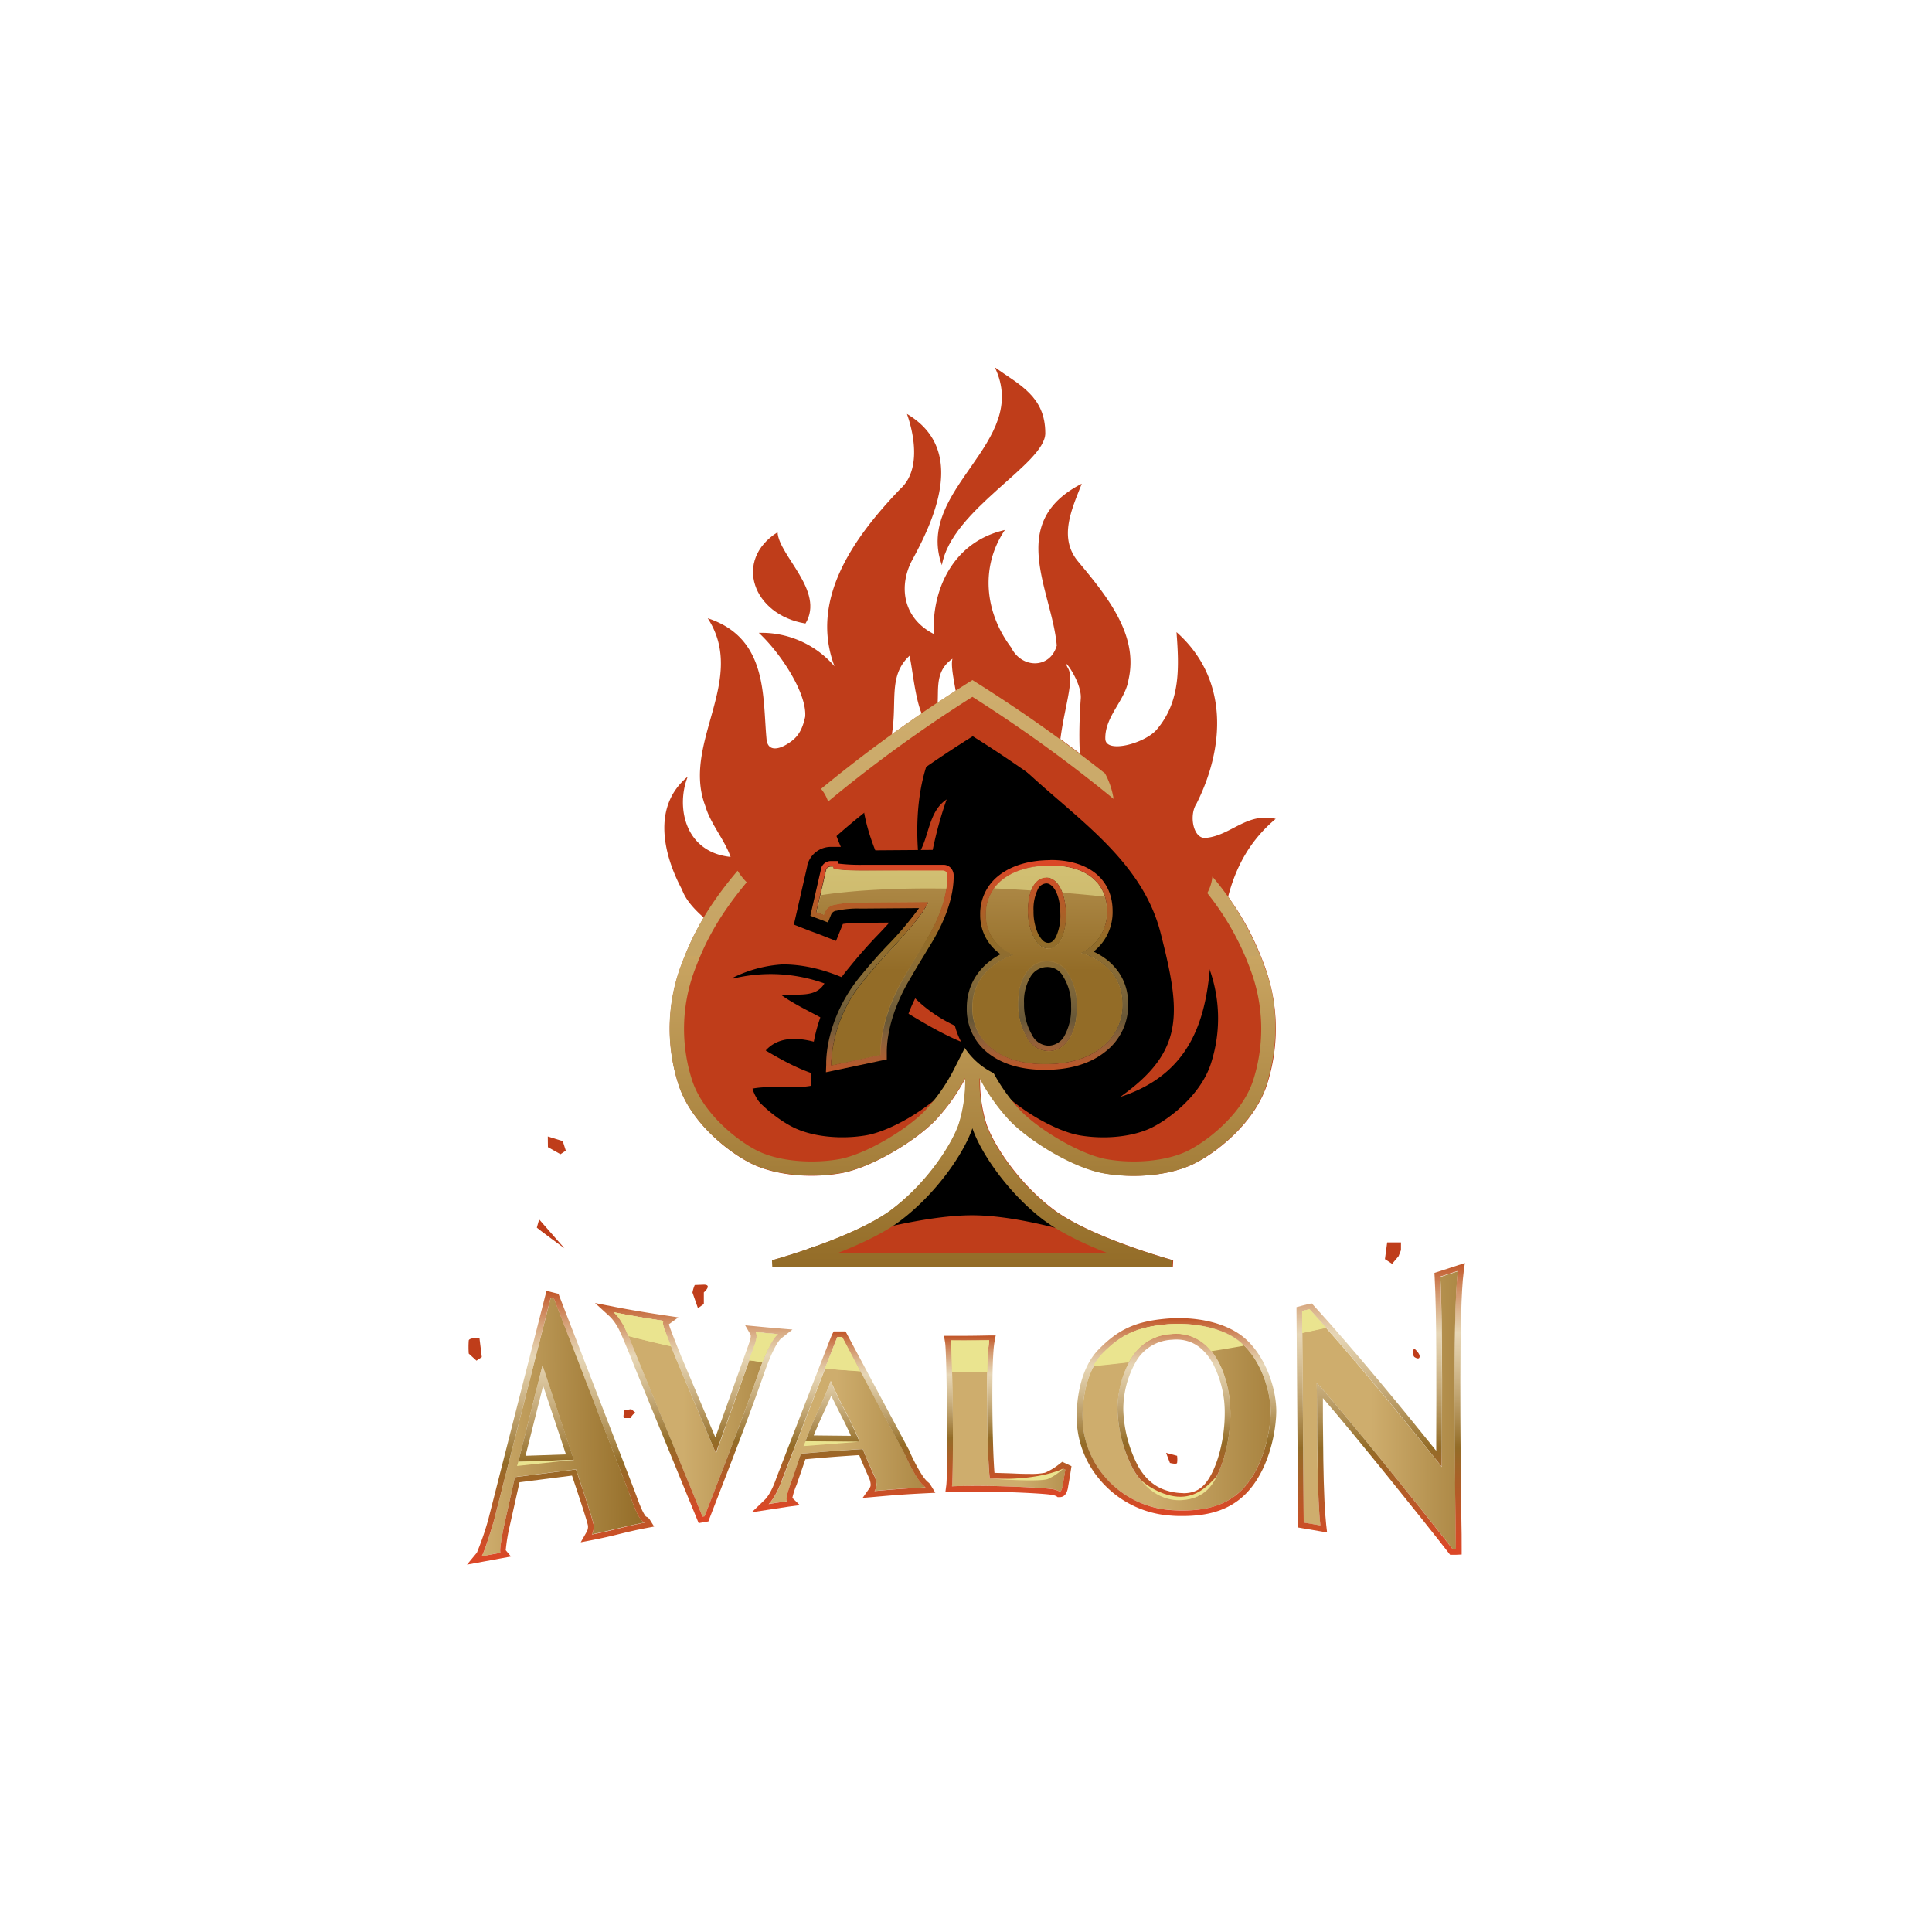 <svg id="Layer_1" data-name="Layer 1" xmlns="http://www.w3.org/2000/svg" xmlns:xlink="http://www.w3.org/1999/xlink" viewBox="0 0 500 500"><defs><style>.cls-1{fill:#eae48f;}.cls-2{fill:url(#linear-gradient);}.cls-3{fill:url(#linear-gradient-2);}.cls-4{fill:url(#linear-gradient-3);}.cls-5{fill:url(#linear-gradient-4);}.cls-6{fill:url(#linear-gradient-5);}.cls-7{fill:url(#linear-gradient-6);}.cls-8{fill:url(#linear-gradient-7);}.cls-9{fill:url(#linear-gradient-8);}.cls-10{fill:url(#linear-gradient-9);}.cls-11{fill:url(#linear-gradient-10);}.cls-12{fill:url(#linear-gradient-11);}.cls-13{fill:url(#linear-gradient-12);}.cls-14{fill:#bf3d1a;}.cls-15{fill:url(#linear-gradient-13);}.cls-16{fill:url(#linear-gradient-14);}.cls-17{fill:url(#linear-gradient-15);}.cls-18{fill:url(#linear-gradient-16);}.cls-19{fill:url(#linear-gradient-17);}.cls-20{fill:url(#linear-gradient-18);}.cls-21{fill:url(#linear-gradient-19);}.cls-22{fill:url(#linear-gradient-20);}.cls-23{opacity:0.76;}</style><linearGradient id="linear-gradient" x1="498.38" y1="-4609.84" x2="540.71" y2="-4609.52" gradientTransform="matrix(1, 0, 0, -1, -374, -4240.43)" gradientUnits="userSpaceOnUse"><stop offset="0.01" stop-color="#cead6d"/><stop offset="1" stop-color="#936c27"/></linearGradient><linearGradient id="linear-gradient-2" x1="519.15" y1="-4645.17" x2="518.62" y2="-4574.49" gradientTransform="matrix(1, 0, 0, -1, -374, -4240.43)" gradientUnits="userSpaceOnUse"><stop offset="0.02" stop-color="#db4727"/><stop offset="0.37" stop-color="#936c27"/><stop offset="0.76" stop-color="#cead6d" stop-opacity="0.5"/><stop offset="1" stop-color="#c15427"/></linearGradient><linearGradient id="linear-gradient-3" x1="550.36" y1="-4606.52" x2="592.8" y2="-4606.52" xlink:href="#linear-gradient"/><linearGradient id="linear-gradient-4" x1="554.02" y1="-4634.61" x2="553.57" y2="-4577.46" xlink:href="#linear-gradient-2"/><linearGradient id="linear-gradient-5" x1="590.1" y1="-4608.04" x2="630.66" y2="-4608.04" xlink:href="#linear-gradient"/><linearGradient id="linear-gradient-6" x1="592.33" y1="-4631.61" x2="591.97" y2="-4584.97" xlink:href="#linear-gradient-2"/><linearGradient id="linear-gradient-7" x1="637.52" y1="-4606.99" x2="666.93" y2="-4606.99" xlink:href="#linear-gradient"/><linearGradient id="linear-gradient-8" x1="635" y1="-4628.01" x2="634.66" y2="-4585.99" xlink:href="#linear-gradient-2"/><linearGradient id="linear-gradient-9" x1="671.47" y1="-4607.2" x2="720.14" y2="-4607.2" xlink:href="#linear-gradient"/><linearGradient id="linear-gradient-10" x1="678.69" y1="-4632.78" x2="678.3" y2="-4581.55" xlink:href="#linear-gradient-2"/><linearGradient id="linear-gradient-11" x1="728.5" y1="-4605.38" x2="768.9" y2="-4605.38" xlink:href="#linear-gradient"/><linearGradient id="linear-gradient-12" x1="731.84" y1="-4642.97" x2="731.26" y2="-4567.46" xlink:href="#linear-gradient-2"/><linearGradient id="linear-gradient-13" x1="625.65" y1="-4568.39" x2="625.65" y2="-4416.44" gradientTransform="matrix(1, 0, 0, -1, -374, -4240.43)" gradientUnits="userSpaceOnUse"><stop offset="0" stop-color="#936c27"/><stop offset="0.53" stop-color="#c9a562"/><stop offset="0.53" stop-color="#c6a464"/><stop offset="0.99" stop-color="#cead6d"/></linearGradient><linearGradient id="linear-gradient-14" x1="624.34" y1="-4568.38" x2="624.34" y2="-4416.43" xlink:href="#linear-gradient-13"/><linearGradient id="linear-gradient-15" x1="602.46" y1="-4519.23" x2="602.01" y2="-4462.05" gradientTransform="matrix(1, 0, 0, -1, -374, -4240.43)" gradientUnits="userSpaceOnUse"><stop offset="0" stop-color="#936c27"/><stop offset="0.53" stop-color="#956e29"/><stop offset="0.54" stop-color="#c6a464"/><stop offset="0.99" stop-color="#cead6d"/></linearGradient><linearGradient id="linear-gradient-16" x1="645.24" y1="-4518.38" x2="644.81" y2="-4461.91" xlink:href="#linear-gradient-13"/><linearGradient id="linear-gradient-17" x1="602.54" y1="-4440.24" x2="602.15" y2="-4491.63" xlink:href="#linear-gradient"/><linearGradient id="linear-gradient-18" x1="602.12" y1="-4463.16" x2="602.52" y2="-4517.84" xlink:href="#linear-gradient-2"/><linearGradient id="linear-gradient-19" x1="645.5" y1="-4440.26" x2="645.11" y2="-4491.6" xlink:href="#linear-gradient"/><linearGradient id="linear-gradient-20" x1="644.8" y1="-4463" x2="645.21" y2="-4517.29" xlink:href="#linear-gradient-2"/></defs><title>2684_500x500_dark</title><path id="cuwza" class="cls-1" d="M337,339.32l0,5.65q3.06-.66,6.15-1.38c-1.48-1.65-2.89-3.25-4.27-4.75C338.47,338.92,337,339.32,337,339.32Z"/><path id="cuwzb" class="cls-2" d="M140.4,353.35l-6.27,25,14.36-.5Zm-15.77,49.42c.78-.93,3.22-9.28,3.22-9.28l14.67-57.58.88.21.58,1.53s18.9,48.8,19.33,50c2.4,6.94,3.37,6,3.59,6.36-5.29,1-8.42,2-13.72,3.07a4.3,4.3,0,0,0,.49-2.28c0-1.08-4.61-14.55-4.61-14.55l-15.81,2-2.77,12.47s-1.4,6.51-.92,7.09Z"/><path id="cuwzd" class="cls-3" d="M136.05,376.76l10.42-.36-5.91-17.76L136,376.76Zm5.44-42.67,1.42.35.89.22.74.18.27.73.59,1.52c.77,2,18.89,48.82,19.33,50.08,1.6,4.59,2.41,5.28,2.48,5.33h0a1.78,1.78,0,0,1,.93.74l1.15,1.83-2.13.4c-2.66.5-4.69,1-6.91,1.54-2,.5-4.17,1-6.81,1.52l-3.15.61,1.58-2.78a2.73,2.73,0,0,0,.3-1.48c-.15-1-2.15-7.08-4.14-13l-13.58,1.73-2.57,11.45a47.17,47.17,0,0,0-1,6.13l1.36,1.63-2.46.45-4.93.91-4,.74,2.56-3.09a73.17,73.17,0,0,0,3-8.76l14.66-57.58.36-1.38Zm-7.36,44.23,6.28-25,8.1,24.48Zm8.38-42.43h0Zm0,0-14.66,57.58s-2.44,8.35-3.23,9.29l4.93-.91c-.48-.58.92-7.09.92-7.09l2.77-12.47,15.81-2s4.6,13.47,4.6,14.56a4.39,4.39,0,0,1-.48,2.28c5.3-1,8.43-2.08,13.72-3.08-.22-.36-1.19.58-3.59-6.36-.44-1.22-19.33-50-19.33-50l-.58-1.53Z"/><path id="cuwzf" class="cls-4" d="M201.31,345.27c-.95.73-2.56,3.22-4.73,9.28-4.43,12.69-9.4,25.34-14.24,37.89l-.52.09-16.43-40s-2.56-6.41-3.41-8.2a17.17,17.17,0,0,0-1.86-3.22,14,14,0,0,0-1.24-1.42c5.1,1,7.7,1.39,12.92,2.21-.37.27-.29.88.51,3.05.53,1.43,2.63,6.65,2.63,6.65l10.35,24.57,10.05-28.07s.29-1,.33-1.26a3,3,0,0,0-.08-2c2.28.18,3.43.31,5.72.48Z"/><path id="cuwzh" class="cls-5" d="M154,337.23l3.82,3.5a9.39,9.39,0,0,1,1,1.15l.1.12a15.88,15.88,0,0,1,1.67,2.95c.82,1.73,3.35,8,3.37,8.13l16.4,40,.45,1.1,1.17-.21.52-.1.83-.13.29-.79,2.44-6.3c4-10.34,8.13-21,11.83-31.63,2.49-7,4-8.4,4.25-8.61l2.95-2.32-3.69-.31c-2.31-.2-3.43-.29-5.71-.52l-2.84-.27,1.42,2.48a2.18,2.18,0,0,1-.09,1c0,.11-.17.65-.29,1.1L185.14,372,176.28,351s-2.09-5.17-2.6-6.6a16.6,16.6,0,0,1-.57-1.68l2.45-1.78-3.56-.54q-6.47-.94-12.88-2.17l-5.1-1Zm4.82,2.41c5.11,1,7.71,1.39,12.94,2.21-.37.27-.3.88.51,3,.53,1.43,2.63,6.64,2.63,6.64l10.35,24.57L195.35,348s.28-1,.33-1.25a3,3,0,0,0-.08-2c2.28.22,3.43.32,5.72.51-.95.74-2.56,3.23-4.73,9.28-4.44,12.69-9.41,25.33-14.25,37.87l-.52.1-16.44-40.07s-2.56-6.4-3.41-8.19a17.17,17.17,0,0,0-1.86-3.22A13,13,0,0,0,158.86,339.64Z"/><path id="cuwzj" class="cls-6" d="M215,357.41c-2.49,6.7-3.73,8.08-6.34,15-.07.17-.13.34-.19.51l14,.14C219.64,366.23,218.17,364.62,215,357.41ZM199,389.2c.74-.73,2-2.43,3.41-6.12,0,0,14-36.48,14.38-37.06h1.14l16.19,30.21.49,1.12c3.38,7,4.68,7.15,4.94,7.58-5.29.27-7.93.46-13.21.93a2.94,2.94,0,0,0,.5-1.73,6,6,0,0,0-.74-2.59c-1.12-2.46-1.69-3.85-2.81-6.55-6.39.42-9.61.66-16,1.22-1,3-1.53,4.62-2.56,7.48s-1.4,4.35-.92,4.8l-4.83.71Z"/><path id="cuwzl" class="cls-7" d="M210.62,371.49l9.6.1c-1.07-2.39-1.95-4.1-2.88-5.9-.67-1.35-1.38-2.74-2.22-4.49-.6,1.43-1.24,2.86-1.9,4.26-.78,1.7-1.59,3.46-2.61,6Zm8.2-26.91.43.78,16.17,30.22v.09l.5,1.11c2.61,5.43,3.86,6.47,4.28,6.81a2.41,2.41,0,0,1,.57.62l1.3,2.12-2.49.12c-5.15.26-7.73.44-13.16.93l-3.17.28,1.83-2.61a1.31,1.31,0,0,0,.24-.86,4.33,4.33,0,0,0-.54-1.92v-.07q-1.26-2.79-2.42-5.62c-5.32.33-8.41.58-13.93,1.07l-.63,1.85c-.52,1.54-1,2.87-1.63,4.74a18.22,18.22,0,0,0-1.11,3.42l1.93,1.86-3,.41-4.85.74-4.59.7,3.35-3.21c.58-.56,1.75-2,3-5.59,5.27-13.66,14.15-36.65,14.45-37.23l.42-.77h3Zm3.63,28.55h0Zm0,0-14-.14c.06-.17.12-.34.19-.51,2.61-7,3.85-8.34,6.34-15C218.13,364.64,219.59,366.26,222.45,373.13Zm-4.6-27.08H216.7c-.33.58-14.37,37.08-14.37,37.08-1.36,3.69-2.68,5.39-3.41,6.13,1.9-.32,2.91-.46,4.86-.74-.48-.45-.11-1.94.92-4.8s1.54-4.49,2.57-7.49c6.37-.56,9.58-.8,16-1.21,1.12,2.7,1.68,4.08,2.8,6.55a5.74,5.74,0,0,1,.74,2.59,2.89,2.89,0,0,1-.5,1.73c5.28-.47,7.92-.67,13.21-.93-.25-.43-1.56-.56-4.93-7.59l-.5-1.12L217.89,346Z"/><path id="cuwzn" class="cls-8" d="M246.36,384.65c.44-3.3.19-34.53-.31-37.47,4,0,6,0,9.93-.07-.94,5.31-.5,30.7.18,35.54,2.65.06,4,.09,6.65.2,3.88.17,6.57.13,8.06-.25s4.28-2.54,4.28-2.54l.57.27c-.27,1.69-.4,2.51-.66,4-.21,1.18-.47,1.7-.83,1.67a5.67,5.67,0,0,0-2.32-.68c-1.16-.15-4.23-.38-9.2-.56-6.53-.25-9.81-.3-16.35-.12Z"/><path id="cuwzp" class="cls-9" d="M257.76,345.63H256c-3,.06-4.89.09-7.43.09H244.3l.29,1.73c.47,2.76.74,33.9.3,37l-.23,1.72,1.74-.05c2.74-.08,4.85-.11,6.82-.11,3,0,5.82.08,9.42.21,4.84.19,7.91.42,9.07.57a5.06,5.06,0,0,1,1.66.41l.34.25h.54c1.75,0,2.1-2,2.21-2.91.28-1.53.41-2.36.67-4l.17-1.1-1-.48-.57-.26-.82-.38-.74.56a15.84,15.84,0,0,1-3.74,2.27,18.18,18.18,0,0,1-4,.29c-1,0-2.22,0-3.7-.09-1.79-.07-3.58-.13-5.36-.17-.58-6.88-.88-29.14,0-33.83l.32-1.77ZM256,347.12c-.95,5.31-.51,30.7.17,35.54,2.66.06,4,.09,6.65.2,1.4.06,2.64.09,3.69.09a19,19,0,0,0,4.33-.34,18.41,18.41,0,0,0,4.28-2.54l.57.27c-.26,1.69-.4,2.51-.66,4-.19,1.16-.45,1.67-.79,1.67a5.76,5.76,0,0,0-2.32-.68c-1.17-.14-4.24-.38-9.2-.57-3.84-.14-6.56-.22-9.48-.22-2,0-4.18,0-6.87.12.45-3.31.2-34.54-.3-37.48h2.48c2.53,0,4.43,0,7.45-.08Z"/><path id="cuwzr" class="cls-10" d="M292.86,351.36a26.44,26.44,0,0,0-3.64,13.73,35.21,35.21,0,0,0,4,15.07c2.68,4.74,6.31,7,10.85,7.62,4.28.59,7.7-.35,10.28-4.76s4.07-11.28,4.08-17.18c0-9.47-4.43-21.64-15.29-20.58A12.85,12.85,0,0,0,292.86,351.36Zm-7.54-.95c4.4-4.55,8.42-6.79,16-7.58,7.13-.74,15.16.69,19.74,4.56,5.42,4.59,7.93,13.1,7.78,18.39-.21,6.47-2.54,14.68-7.23,19.56s-10.92,5.91-18.35,5.46a24.63,24.63,0,0,1-17.67-9,23.7,23.7,0,0,1-5.42-15.32c0-5.27,1.29-12,5.15-16Z"/><path id="cuwzt" class="cls-11" d="M306.23,386.44c3.09,0,5.13-1.22,6.86-4.18,2.35-4,3.87-10.46,3.87-16.43a27.25,27.25,0,0,0-3.1-13c-2.29-4.09-5.46-6.16-9.4-6.16q-.57,0-1.17.06a11.26,11.26,0,0,0-9.17,5.42A24.92,24.92,0,0,0,290.71,365a33.72,33.72,0,0,0,3.8,14.39c2.32,4.09,5.42,6.28,9.76,6.88a14.24,14.24,0,0,0,2,.14ZM305,341.13c7,0,13.17,1.85,17,5.09,5.65,4.78,8.49,13.57,8.29,19.58s-2.33,15-7.64,20.54c-3.94,4.1-9.19,6-16.54,6-.93,0-1.93,0-3-.1a26.21,26.21,0,0,1-18.72-9.59,25.07,25.07,0,0,1-5.75-16.24c0-2.65.42-11.7,5.59-17.07,5-5.14,9.39-7.24,16.92-8a37,37,0,0,1,3.81-.2Zm1.22,46.76a15.58,15.58,0,0,1-2.16-.16c-4.54-.62-8.17-2.87-10.85-7.61a35.22,35.22,0,0,1-4-15.08,26.4,26.4,0,0,1,3.64-13.73,12.85,12.85,0,0,1,10.28-6.09,8.28,8.28,0,0,1,1.3-.07c9.89,0,14,11.59,14,20.68,0,5.9-1.45,12.69-4.08,17.18-2.13,3.64-4.84,4.91-8.13,4.91Zm-1.18-45.26a35.08,35.08,0,0,0-3.69.19c-7.58.79-11.61,3-16,7.58-3.86,4-5.18,10.76-5.18,16.05a23.77,23.77,0,0,0,5.42,15.32,24.68,24.68,0,0,0,17.67,9.05q1.49.09,2.88.09c6.19,0,11.49-1.41,15.47-5.56,4.69-4.88,7-13.09,7.24-19.57.15-5.29-2.37-13.81-7.79-18.39-3.8-3.22-10-4.75-16.07-4.75Z"/><path id="cuwzv" class="cls-12" d="M377.31,329c-1.52,11.42-.6,59.5-.52,71.87l-.86,0c-6.65-8.57-29.22-36.67-35.17-43,.18,5.55,0,20.81.5,30.57.11,2.33.26,4.51.47,6.34l-4.32-.74-.22-27.73L337,339.4s1.48-.4,1.92-.49c10.52,11.52,24.09,28,34.24,40.76,0-7.08.28-37.17-.4-49.2,1.81-.57,2.73-.86,4.56-1.47Z"/><path id="cuwzx" class="cls-13" d="M379.09,326.87l-2.22.73c-1.83.61-2.72.9-4.55,1.48l-1.09.35.06,1.14c.53,9.23.46,29.2.41,41.13v3.78c-8.13-10.13-21.05-25.92-31.66-37.55l-.57-.61-.82.16c-.47.1-1.85.47-2,.51l-1.11.3v1.13l.21,26.93.21,27.74v1.22l1.21.21,4.33.74,1.95.34-.23-2q-.33-3.11-.45-6.24c-.29-6.09-.35-14.39-.4-21.06,0-2,0-3.86,0-5.48,8.17,9.43,26.34,32.06,32.45,39.95l.47.6H376l.87,0,1.41-.07v-1.41c0-2.09,0-5.13-.1-9-.22-18.63-.64-53.31.61-62.68l.31-2.33Zm-1.8,2.14c-1.52,11.41-.61,59.49-.53,71.86l-.85,0c-6.65-8.57-29.21-36.68-35.16-43,.18,5.54.05,20.8.51,30.56.11,2.34.25,4.52.46,6.34l-4.32-.74-.21-27.72-.2-27s1.47-.4,1.92-.49c10.51,11.52,24.07,28,34.21,40.76,0-7.08.29-37.17-.4-49.2q2.29-.71,4.58-1.47Z"/><path id="cuwzz" class="cls-14" d="M359,321.54l-.58,4.32,1.86,1.22,1.68-2,.61-1.55,0-2-3.55,0Z"/><path id="cuwzA-2" data-name="cuwzA" class="cls-14" d="M366,349a1.86,1.86,0,0,0,0,2.16s1.24.91,1.39,0S366,349,366,349Z"/><path id="cuwzB-2" data-name="cuwzB" class="cls-14" d="M301.78,376l1,2.61s1.7.44,1.85,0a7.16,7.16,0,0,0,0-1.85Z"/><path id="cuwzC" class="cls-14" d="M179.8,332.56a8.78,8.78,0,0,0-.59,1.95l1.42,4.05,1.52-1.09v-3s2.3-2,0-2Z"/><path id="cuwzD-2" data-name="cuwzD" class="cls-14" d="M161.62,365s-.6,2.16,0,2h1.55c.9-1.71,1.68-1.1.9-1.71l-.73-.61Z"/><path id="cuwzE" class="cls-14" d="M124.08,346.29s-2.62-.14-2.77.63a24,24,0,0,0,0,3.39l2,1.83,1.38-.93Z"/><path id="cuwzF-2" data-name="cuwzF" class="cls-14" d="M141.8,296.88l3.25,1.83,1.38-.93-.79-2.46-3.87-1.2Z"/><path id="cuwzG" class="cls-14" d="M138.93,317.71c.47.46,7.14,5.34,7.14,5.34l-6.54-7.47Z"/><path id="cuwzH-2" data-name="cuwzH" class="cls-1" d="M301.26,342.83c-7.58.8-11.58,3-16,7.58a14.77,14.77,0,0,0-2.28,3.16q4.5-.44,9.11-1a10.4,10.4,0,0,1,.74-1.24,12.82,12.82,0,0,1,10.27-6.1,11.33,11.33,0,0,1,10.24,4.32q4.17-.69,8.42-1.47c-.25-.25-.51-.49-.78-.74-4.55-3.85-12.58-5.28-19.71-4.54Z"/><path id="cuwzI" class="cls-1" d="M246.07,346.92c.15.85.27,4.07.37,8.28,2.95,0,6-.07,9.09-.16a67.92,67.92,0,0,1,.48-8.19c-4,.07-6,.09-9.94.07Z"/><path id="cuwzJ-2" data-name="cuwzJ" class="cls-1" d="M216.73,346c-.09.17-1.41,3.55-3.21,8.2,2.95.25,6,.47,9.1.65L217.88,346Z"/><path id="cuwzK" class="cls-1" d="M201.31,345.29c-2.29-.19-3.44-.3-5.72-.51a2.84,2.84,0,0,1,.08,2c0,.21-.33,1.25-.33,1.25l-1.43,4,3.45.47c1.77-4.57,3.12-6.55,3.95-7.21Z"/><path id="cuwzL-2" data-name="cuwzL" class="cls-1" d="M207.94,374.25l14.55-1.13-14-.14Z"/><path id="cuwzM" class="cls-1" d="M134.13,378.3l-.33,1.09,14.68-1.58Z"/><path id="cuwzN-2" data-name="cuwzN" class="cls-1" d="M256.16,382.66s13,1,15.12.06a13.28,13.28,0,0,0,3.86-2.65s-5.86,3.18-19,2.59Z"/><path id="cuwzO" class="cls-1" d="M171.76,341.84c-5.23-.79-7.82-1.22-12.93-2.21a13.54,13.54,0,0,1,1.29,1.43,17.53,17.53,0,0,1,1.85,3.23c.17.35.4.88.67,1.47,3.4.87,7.06,1.75,11,2.59-.47-1.17-.92-2.34-1.37-3.52-.83-2.11-.88-2.72-.51-3Z"/><path id="cuwzP-2" data-name="cuwzP" class="cls-1" d="M295.16,382.84s3.69,5.76,10.64,5.4c6.52-.35,8.44-5,9.22-6.35-2.46,2.78-5,5.08-8.64,5.43C301.88,387.77,296.67,384.6,295.16,382.84Z"/><path id="cuwza-3" data-name="cuwza" class="cls-1" d="M337,339.32l0,5.65q3.06-.66,6.15-1.38c-1.48-1.65-2.89-3.25-4.27-4.75C338.47,338.92,337,339.32,337,339.32Z"/><path id="cuwzQ" class="cls-1" d="M301.37,342.81c-7.59.74-11.62,2.95-16.05,7.46a14.54,14.54,0,0,0-2.31,3.14c3-.26,6-.56,9.12-.9a12.61,12.61,0,0,1,.73-1.24,12.84,12.84,0,0,1,10.35-6,11.36,11.36,0,0,1,10.25,4.43c2.81-.44,5.62-.92,8.43-1.41l-.74-.74c-4.62-3.89-12.65-5.37-19.78-4.72Z"/><path id="cuwzR-2" data-name="cuwzR" class="cls-1" d="M337,339.31V345c2-.43,4.09-.88,6.16-1.33-1.48-1.67-2.87-3.28-4.24-4.79-.44.08-1.92.47-1.92.47Z"/><path id="cuwzS" class="cls-1" d="M246.07,346.87c.15.85.24,4.07.3,8.29,3,0,6,0,9.09-.1a67.83,67.83,0,0,1,.55-8.18c-4,0-6,.05-9.94,0Z"/><path id="cuwzT-2" data-name="cuwzT" class="cls-1" d="M216.8,346c-.1.17-1.44,3.53-3.28,8.17,2.95.28,6,.52,9.1.74L218,346.05Z"/><path id="cuwzU" class="cls-1" d="M201.29,345.33c-1.9-.17-3.81-.35-5.71-.55a2.9,2.9,0,0,1,.06,2c0,.21-.33,1.25-.33,1.25l-1.48,4,3.44.51c1.83-4.56,3.19-6.54,4-7.19Z"/><path id="cuwzV-2" data-name="cuwzV" class="cls-1" d="M171.79,341.89c-5.22-.84-7.82-1.29-12.91-2.28a11.49,11.49,0,0,1,1.27,1.43,17,17,0,0,1,1.83,3.25c.16.35.39.88.66,1.47,3.39.9,7.05,1.81,11,2.68-.55-1.39-1.12-2.87-1.35-3.53-.8-2.15-.83-2.75-.49-3Z"/><path id="cuwzW" class="cls-14" d="M327.38,250.25c-3.51-9.42-8.54-20.38-28.32-38.95C279.6,193,251.76,176,251.76,176s-27.85,17-47.29,35.29c-19.78,18.57-24.82,29.53-28.32,38.95a47.07,47.07,0,0,0-.74,29.82c3,10.2,12.94,18,18.88,21s15,4,23.2,2.6,20.09-8.77,25-14.15A51,51,0,0,0,249.88,279v1a37.4,37.4,0,0,1-1.67,10.91c-1.87,5.4-8.2,15.18-17.31,22.07-9.7,7.33-31,13.17-31,13.17L200,328H303.53l.09-1.85s-21.32-5.84-31-13.17c-9.12-6.89-15.44-16.67-17.31-22.07a37.26,37.26,0,0,1-1.67-11V279A50.68,50.68,0,0,0,261,289.53c4.93,5.38,16.77,12.76,25,14.15s17.27.39,23.21-2.6,15.89-10.82,18.88-21a46.93,46.93,0,0,0-.71-29.82Z"/><path id="cuwzX-2" data-name="cuwzX" d="M312.93,250.62C310.1,243,306,234.13,290,219.1c-15.74-14.76-38.25-28.56-38.25-28.56s-22.51,13.78-38.26,28.56c-16,15-20.08,23.89-22.91,31.52a37.77,37.77,0,0,0-.6,24.11c2.41,8.26,10.46,14.59,15.27,17s12.1,3.22,18.77,2.11,16.26-7.09,20.23-11.45a42.21,42.21,0,0,0,6-8.54v.79c0,1.58.58,6.8.18,10.34-3.62,33.26-41.52,38.32-41.52,38.32s26.19-8.79,42.65-8.79c17.22,0,41.93,9.7,41.93,9.7s-27.54-3.06-40.84-38.5c-1.27-3.39.63-9.59.62-11.15v-.74a41.31,41.31,0,0,0,6,8.56c4,4.36,13.55,10.33,20.23,11.46s14,.31,18.78-2.12,12.86-8.74,15.27-17a37.77,37.77,0,0,0-.6-24.11Z"/><path id="cuwzY" class="cls-14" d="M243.76,146.27c2.48-14.43,26.76-26.17,26.76-34.15,0-9.6-6.78-12.55-13.06-17.05C266.85,114.62,236.6,126.47,243.76,146.27Z"/><path id="cuwzZ-2" data-name="cuwzZ" class="cls-14" d="M208.46,161.36c5.09-8.41-6.93-17.56-7.23-23.62C189.78,144.94,194.78,159.14,208.46,161.36Z"/><path id="cuwzaa" class="cls-14" d="M312.06,216.84c-3.2.39-4.44-5.74-2.41-8.85,7.22-14.33,8.58-32.2-5.17-44.4.67,9,1.12,17.95-5.17,25.28-3.1,3.53-13,6.2-13.25,2.43-.21-5.86,5.17-10,6-15.4,2.64-11.5-5.45-21.49-13-30.53-5.25-6.23-1.62-13.72.9-20.19-19.75,10.11-7.68,27.68-6.47,41.9-1.72,6.07-9.12,6-11.82.46-6.86-9.14-8-20.91-1.61-30.38-14.09,3.21-19,16.48-18.36,26.93-8.2-4.15-9.21-12.66-5.5-19.37,6.25-11.49,13.55-28.7-1.48-37.59,2.22,6.31,3.3,14.93-1.75,19.43-12.25,12.76-23.47,28.71-17,45.88a24.93,24.93,0,0,0-19.59-8.66c5.85,5.44,12.49,15.79,12,21.72-.94,4.38-2.6,5.86-5,7.27-2.15,1.24-4.71,1.61-5-1.47-1.05-11,.4-26.18-15.22-31.3,10.38,16-6.86,32.25-.62,48.6,1.35,4.64,4.92,8.61,6.54,13.17-12-1.23-14.15-13.16-11.09-20.78-9.38,7.73-6.24,20.37-1.48,29.25,1.36,3.78,5.06,6.82,8.59,9.79,3.25-7.65,9-14,16.14-19.14a75,75,0,0,1,12.88-7.3c1.23-7.85,4.94-12.36,12-18.7,0,3-4.33,7.66-.58,7.66,10.48-14.84,1.77-25.34,9.85-32.84,1,4.61,1.56,13.29,4.37,17.41,6-3-.33-11.81,6.74-16.63-.7,2.48,1.39,9.49,1.74,14.55a38.19,38.19,0,0,1,11.23,1.33c4.91,1.13,7.62,6,7.39,10.69a26.66,26.66,0,0,1,7.07,4.56l.31.28a1,1,0,0,0,0-.36c-1.44-12.38,4.47-24.48,2.21-28.52s3.59,3.14,3.25,7.78c-.38,5.23-.74,14.88.49,18.93,1,3.33,5.41,11,7.67,14.77a53.37,53.37,0,0,1,5.66,5.79c7.21,8.51,16,15.89,22.26,25.19.95-12.41,3.63-24.58,14.37-33.56-7.45-1.73-11.5,4.23-17.95,4.92Z"/><path id="cuwzab" class="cls-14" d="M245,206.88c-4.81,3.18-4.44,9.73-7.35,14.26-1-12,.59-27.51,10.26-35.88-1.32,0-2.65,0-4,0l-1.11.31c-1.36.77-2.71,1.58-4,2.45a195.18,195.18,0,0,0-15.75,16c.08,16.89,12.63,30.34,15.83,45.76-.23-14.6,1.25-29.12,6.12-42.92Z"/><path id="cuwzac" class="cls-14" d="M228.72,241.83c2.55.95,10.22,5.57,5.25.63a68.41,68.41,0,0,1-18.75-29.77,149,149,0,0,1-11.43,11.19,49.27,49.27,0,0,1-12.45,8.17,11.13,11.13,0,0,1-.41,4.33c-3.18,2-6.58,4.15-10,6.52a97.53,97.53,0,0,1,2.63,12.3l-.74.3a37,37,0,0,1-1.06,8.24,36.75,36.75,0,0,1,5.56,20.75c-.07,1.47-.22,2.95-.43,4.42,7,2.88,13.76,6.56,20.7,9.56.64,0,1.28-.08,1.93-.08,1.75-.37,3.49-.74,5.23-1.16-12.37-3.44-19-11.56-20-15.5,6.59-1.25,14.26,1.21,20.19-2.68-6.08-1.13-11.52-4.07-16.78-7.19,6.32-6.94,18.64-.1,26,3.27-3.43-9.83-14.32-12.13-21.88-17.57,3.93-.5,8.8.84,11.08-3.05a41.06,41.06,0,0,0-24.62-1,33.46,33.46,0,0,1,13.85-3.93c19.07.1,32.68,15.77,49.92,21.45,13.59,5.33,32.84-.36,36.64-15.64-14.09,25.1-57.72,13.29-60.49-13.57Z"/><path id="cuwzad" class="cls-14" d="M313.77,221.27a67.83,67.83,0,0,1-18.59-8.93c-7.12-4.78-13.73-12-20.37-17.45-4.43-3.12-9.05-4.22-13.93-6.6-1.47-.49-2.95-1-4.44-1.4.1,1.84.32,3.65,1.28,4.59,13.95,16.62,36.95,27.56,42.65,50,5.28,20.67,6.29,30.54-10.49,42.42,25.29-8.17,23.22-32.15,24-51.43.2-3.64-.43-7.54-.1-11.16Z"/><path id="cuwzae" class="cls-15" d="M270.29,315.88c4.25,3.2,10.41,6.09,16.26,8.39h-69.7c5.81-2.3,12-5.17,16.21-8.39,9.19-6.94,16.3-17.23,18.57-23.81l.05-.14,0,.14c2.28,6.58,9.39,16.87,18.57,23.81Zm57-65.63a75,75,0,0,0-13.53-23.39,10.86,10.86,0,0,1-1.32,4.27,70.57,70.57,0,0,1,11.39,20.4,43.5,43.5,0,0,1,.66,27.5c-2.57,8.78-11.57,16-17,18.75-3.56,1.79-8.69,2.81-14,2.81a41.4,41.4,0,0,1-6.86-.55c-7.21-1.2-18.41-8.12-22.88-13a47.49,47.49,0,0,1-6.83-9.75l-3.32-6.53-1.84-4.28-1.83,4.26-3.33,6.55a47.53,47.53,0,0,1-6.84,9.75c-4.47,4.91-15.67,11.81-22.86,13a41.49,41.49,0,0,1-6.86.55c-5.4,0-10.52-1-14.09-2.81-5.42-2.73-14.42-10-17-18.75a43.36,43.36,0,0,1,.66-27.5c2.39-6.41,5.51-13.45,13.64-23.19a16.79,16.79,0,0,1-2.36-3c-8.94,10.55-12.23,18.09-14.78,24.84a46.9,46.9,0,0,0-.74,29.81c2.95,10.2,12.93,18,18.87,21,4.18,2.11,9.87,3.21,15.75,3.21a46.75,46.75,0,0,0,7.47-.6c8.25-1.37,20.09-8.75,25-14.13A51.92,51.92,0,0,0,249.78,279v1a37.46,37.46,0,0,1-1.68,10.91c-1.86,5.39-8.19,15.18-17.31,22.07-9.7,7.33-31,13.17-31,13.17l.09,1.85H303.38l.09-1.85s-21.3-5.84-31-13.17c-9.11-6.89-15.44-16.68-17.31-22.07a38,38,0,0,1-1.68-11V279a51.37,51.37,0,0,0,7.4,10.57c4.9,5.39,16.74,12.78,25,14.15a44.34,44.34,0,0,0,7.46.6c5.91,0,11.57-1.1,15.74-3.21,5.92-3,15.89-10.81,18.88-21s2.87-20.39-.64-29.82Z"/><path id="cuwzag" class="cls-16" d="M251.67,180.35a370.59,370.59,0,0,1,36.53,26.41,20.59,20.59,0,0,0-2.22-6.6A378.82,378.82,0,0,0,251.66,176a371.07,371.07,0,0,0-39.17,28.15,10.22,10.22,0,0,1,1.82,3.29,356.73,356.73,0,0,1,37.36-27.1Z"/><path id="cuwzai" class="cls-17" d="M212.59,274.65a38.68,38.68,0,0,1,8.87-22.4c2.64-3.23,4.86-5.77,7-8a100.6,100.6,0,0,0,7.13-8.12l-12.81.09a22.59,22.59,0,0,0-6.08.53h-.11c-.46.11-.51.24-.55.32l-1.23,3-6.4-2.46,3-13.14v-.1a3.76,3.76,0,0,1,3.57-2.71h2.72l.17.8c.9.09,2.4.17,4.82.17h.9l20.46-.16a3.76,3.76,0,0,1,3.76,3.74,1.77,1.77,0,0,1,0,.23c.05,5.65-2.28,12.47-6.56,19.24l-1.53,2.53c-1.14,1.88-2.32,3.82-3.45,5.79-3.7,6.17-5.79,12.85-5.79,18.37v2.69l-18,3.81Z"/><path id="cuwzak" d="M219.81,219.17H215a6.29,6.29,0,0,0-6,4.51l-.07.2,0,.21-2.48,10.85-1,4.35,4.16,1.63,2,.73,4.76,1.86,1.77-4.39a30.73,30.73,0,0,1,4.79-.29l7.22-.06q-1.68,1.88-3.45,3.69-3.7,3.91-7.09,8.12A41.25,41.25,0,0,0,210,274.52l0,.94-.24,6.65,6.48-1.38,12.73-2.68,4.09-.87v-4.77c0-5.07,2-11.27,5.41-17v-.08c1.12-1.95,2.29-3.87,3.42-5.73.52-.85,1-1.7,1.54-2.55,4.52-7.17,7-14.47,6.93-20.59a6.3,6.3,0,0,0-6.08-6.52H244l-20.44.15h-.9c-1.08,0-2,0-2.68,0l-.19-.94Zm-4.21,5.15.09.42c.33.16,1.67.53,7,.53h.93l20.45-.15c.21,0,1.14.07,1.15,1.4,0,5.17-2.15,11.49-6.17,17.85-.51.86-1,1.71-1.56,2.58-1.14,1.89-2.33,3.85-3.47,5.85-3.89,6.51-6.13,13.67-6.14,19.64v.6l-12.73,2.7,0-.94a36.12,36.12,0,0,1,8.28-20.88c2.6-3.17,4.77-5.66,6.85-7.83,4.18-4.43,8.25-9,10-12.55l-17.62.13a27.59,27.59,0,0,0-6.78.63,3.11,3.11,0,0,0-2.34,1.87l-.27.68-2-.74,2.49-10.87a1.17,1.17,0,0,1,1.12-.9h.6Z"/><path id="cuwzal" class="cls-18" d="M270.82,229.72c.86,0,2.47,2.33,2.5,6.81,0,4.23-1.27,6.37-2,6.37-.23,0-.68,0-1.42-1.29a12.77,12.77,0,0,1-1.29-5.86c0-3.76,1.11-6,2.22-6Zm.21,19.07v2.58c1,0,2.15.25,3.29,2.07a12.83,12.83,0,0,1,1.82,7.07c0,5.29-1.88,9-4.71,9-1,0-2.2-.29-3.4-2.22a14.54,14.54,0,0,1-1.93-7.68,11.43,11.43,0,0,1,1.56-6.38,4,4,0,0,1,3.33-1.89ZM270.75,278c6.59,0,11.95-1.68,15.92-4.84a16.46,16.46,0,0,0,6.45-13.57A15.42,15.42,0,0,0,285,246a14.21,14.21,0,0,0,4.09-10.34c-.07-8.77-6.63-14.21-17.12-14.21h-.26c-5.54,0-10.27,1.44-13.67,4a13.75,13.75,0,0,0-5.49,11.15,13.3,13.3,0,0,0,4.44,10,16.19,16.19,0,0,0-7.89,14,15.69,15.69,0,0,0,6.4,12.95c3.84,2.83,8.83,4.25,14.93,4.25Z"/><path id="cuwzan" d="M271.39,267c.12,0,.45,0,.94-.8a11.13,11.13,0,0,0,1.18-5.62,10.52,10.52,0,0,0-1.41-5.69v-.09c-.5-.8-.72-.8-1.08-.8s-.68,0-1.21.73a9,9,0,0,0-1.11,4.91,12.06,12.06,0,0,0,1.55,6.35c.6,1,.88,1,1.19,1Zm20.25-31.36a17,17,0,0,1-2.86,9.82,17.63,17.63,0,0,1,6.87,14.07,18.94,18.94,0,0,1-7.39,15.61c-4.45,3.53-10.34,5.35-17.51,5.4h-.32c-6.67,0-12.21-1.6-16.46-4.76a18.91,18.91,0,0,1-3.56-26.51,19.43,19.43,0,0,1,2.71-2.88,16,16,0,0,1-3.15-9.63,16.21,16.21,0,0,1,6.5-13.29c3.85-2.95,9.11-4.53,15.22-4.58H272C283.82,218.87,291.56,225.43,291.64,235.62ZM271.41,272a6.29,6.29,0,0,1-5.59-3.44,17.11,17.11,0,0,1-2.32-9c0-6.45,2.95-10.84,7.46-10.88H271a6.06,6.06,0,0,1,5.46,3.25,15.32,15.32,0,0,1,2.21,8.45c.06,6.91-2.86,11.58-7.25,11.62Zm-.13-26.58c-1.48,0-2.68-.85-3.69-2.66a15.26,15.26,0,0,1-1.59-7.05c0-5.22,1.83-8.63,4.79-8.63s5,4,5.09,9.36-1.8,9-4.58,9Zm.66-21.38h-.21c-10.13.08-16.65,5.06-16.59,12.69,0,4.7,2.6,8.38,7.13,10.34-6.72,2.38-10.63,7.37-10.58,13.66a13,13,0,0,0,5.36,10.89c3.34,2.49,7.85,3.74,13.38,3.74h.28c6,0,10.82-1.49,14.35-4.29a13.75,13.75,0,0,0,5.44-11.51c-.05-6.22-4-10.95-10.75-13a11.6,11.6,0,0,0,6.74-10.93C286.43,228.38,281,224,272,224Z"/><path id="cuwzao" class="cls-19" d="M244.06,225.32H223.62c-6.05,0-7.57-.42-7.92-.58l-.09-.42H215a1.17,1.17,0,0,0-1.14.93l-2.47,10.84,1.95.73.28-.67a3.08,3.08,0,0,1,2.33-1.87,27.68,27.68,0,0,1,6.79-.63l17.61-.13c-1.79,3.54-5.86,8.12-10,12.55-2.08,2.17-4.25,4.65-6.84,7.82a36.06,36.06,0,0,0-8.29,20.87l0,.95,12.73-2.7v-.6c0-6,2.22-13.12,6.14-19.63,1.14-2,2.33-4,3.48-5.85l1.56-2.58c4-6.35,6.18-12.55,6.14-17.71a1.59,1.59,0,0,0-.25-.85,1.08,1.08,0,0,0-.88-.47Z"/><path id="cuwzaq" class="cls-20" d="M216.8,222.84H215a2.64,2.64,0,0,0-2.53,2v.12L210,235.76l-.28,1.24,1.19.46,2,.74,1.36.53.55-1.36.27-.67a1.67,1.67,0,0,1,1.31-1h.07a25.89,25.89,0,0,1,6.38-.56l15-.12a87.48,87.48,0,0,1-8.51,10q-3.6,3.83-6.91,7.91c-5.17,6.38-8.34,14.3-8.61,21.74l0,.94-.07,1.89,1.85-.39,12.73-2.69,1.17-.24v-1.8c0-5.71,2.17-12.6,5.91-18.88,1.16-2,2.34-4,3.48-5.84l1.56-2.58c4.19-6.64,6.4-13,6.36-18.5a3,3,0,0,0-.49-1.63,2.55,2.55,0,0,0-2.13-1.14H223.54a47,47,0,0,1-6.6-.31l-.14-.7Zm-1.2,1.47.08.42c.35.16,1.86.58,7.86.58h20.51a1.07,1.07,0,0,1,.89.46,1.59,1.59,0,0,1,.25.85c0,5.17-2.13,11.37-6.14,17.72l-1.57,2.58c-1.14,1.89-2.33,3.85-3.47,5.85-3.89,6.51-6.13,13.67-6.14,19.64v.6l-12.73,2.72,0-1a36,36,0,0,1,8.28-20.88c2.59-3.17,4.77-5.65,6.84-7.82,4.19-4.43,8.26-9,10-12.56l-17.61.14a28.16,28.16,0,0,0-6.79.62,3.13,3.13,0,0,0-2.33,1.88l-.28.67-2-.74,2.47-10.84a1.18,1.18,0,0,1,1.12-.93h.63Z"/><path id="cuwzas" class="cls-21" d="M270.79,227.12c2.91,0,5.06,3.92,5.11,9.37s-1.8,9-4.57,9c-1.53,0-2.72-.84-3.74-2.67a15.44,15.44,0,0,1-1.58-7c0-5.21,1.83-8.6,4.78-8.62Zm.67,45a6.33,6.33,0,0,1-5.64-3.44,17.11,17.11,0,0,1-2.32-9c0-6.48,3-10.85,7.45-10.88a6.15,6.15,0,0,1,5.52,3.25,15.29,15.29,0,0,1,2.21,8.45c.08,6.91-2.83,11.56-7.22,11.62Zm8.26-25.49a11.57,11.57,0,0,0,6.74-10.92c-.06-7.38-5.58-11.72-14.78-11.65-10.14.08-16.66,5.07-16.6,12.7a11,11,0,0,0,7.13,10.33c-6.71,2.39-10.62,7.38-10.58,13.66A13,13,0,0,0,257,271.6c3.4,2.54,8,3.79,13.67,3.75,6-.05,10.81-1.48,14.34-4.29a13.79,13.79,0,0,0,5.45-11.52C290.42,253.34,286.46,248.62,279.72,246.59Z"/><path id="cuwzau" class="cls-22" d="M271.47,270.62a4.83,4.83,0,0,0,4-2.53,14.74,14.74,0,0,0,1.73-7.6,14,14,0,0,0-2-7.69,4.62,4.62,0,0,0-4.2-2.54h0a5.07,5.07,0,0,0-4.22,2.38,12.4,12.4,0,0,0-1.76,7,15.81,15.81,0,0,0,2.1,8.25,4.87,4.87,0,0,0,4.33,2.73Zm-2.53-28.5c.93,1.66,1.74,1.89,2.4,1.89,1,0,1.65-.95,2-1.68a13.15,13.15,0,0,0,1.07-5.81c0-5-1.87-7.9-3.63-7.9a2.61,2.61,0,0,0-2.22,1.6,11.66,11.66,0,0,0-1.08,5.55,13.68,13.68,0,0,0,1.4,6.35Zm3-19.55c9.82,0,15.95,5,16,13.11a13,13,0,0,1-4.93,10.6c5.62,2.62,8.91,7.43,8.95,13.29a15.17,15.17,0,0,1-6,12.68c-3.79,3-8.93,4.57-15.26,4.62h-.29c-5.86,0-10.65-1.35-14.26-4a14.4,14.4,0,0,1-5.95-12.07c0-5.91,3.16-10.89,8.74-13.85a12.21,12.21,0,0,1-5.27-10.2,12.51,12.51,0,0,1,5.05-10.34c3.21-2.45,7.71-3.77,13-3.81ZM271.42,272a6.31,6.31,0,0,1-5.6-3.43,17.21,17.21,0,0,1-2.32-9c0-6.45,2.95-10.85,7.46-10.88H271a6.07,6.07,0,0,1,5.46,3.24,15.27,15.27,0,0,1,2.22,8.46c.05,6.91-2.86,11.58-7.25,11.61Zm-.13-26.57c-1.48,0-2.69-.86-3.7-2.67a15.31,15.31,0,0,1-1.58-7c0-5.22,1.82-8.63,4.78-8.63s5,4,5.09,9.36-1.79,9-4.57,9Zm.66-21.39h-.21c-10.14.09-16.66,5.07-16.59,12.7,0,4.7,2.6,8.38,7.12,10.34-6.71,2.38-10.62,7.36-10.58,13.65a13,13,0,0,0,5.36,10.9c3.35,2.49,7.85,3.74,13.39,3.74h.28c6,0,10.82-1.49,14.34-4.29a13.79,13.79,0,0,0,5.45-11.51c-.05-6.23-4-10.95-10.75-13a11.57,11.57,0,0,0,6.73-10.92C286.44,228.39,281,224,272,224Z"/><g class="cls-23"><g class="cls-23"><path id="cuwzaw" class="cls-1" d="M244.06,225.32H223.62c-6.1,0-7.58-.42-7.93-.58l-.08-.42H215a1.17,1.17,0,0,0-1.12.9l-1.48,6.45c6.66-1,17-1.93,32.52-1.7a20.61,20.61,0,0,0,.28-3.23c0-1.34-.94-1.41-1.14-1.41Z"/></g><g class="cls-23"><path id="cuwzax" class="cls-1" d="M271.78,224c-6.73,0-11.87,2.22-14.57,5.91,3.05.13,6.25.32,9.61.54.83-2.12,2.22-3.34,4-3.34s3.3,1.47,4.18,3.93c3.45.28,7.08.6,10.87,1C284.3,226.94,279.27,224,271.78,224Z"/></g></g></svg>